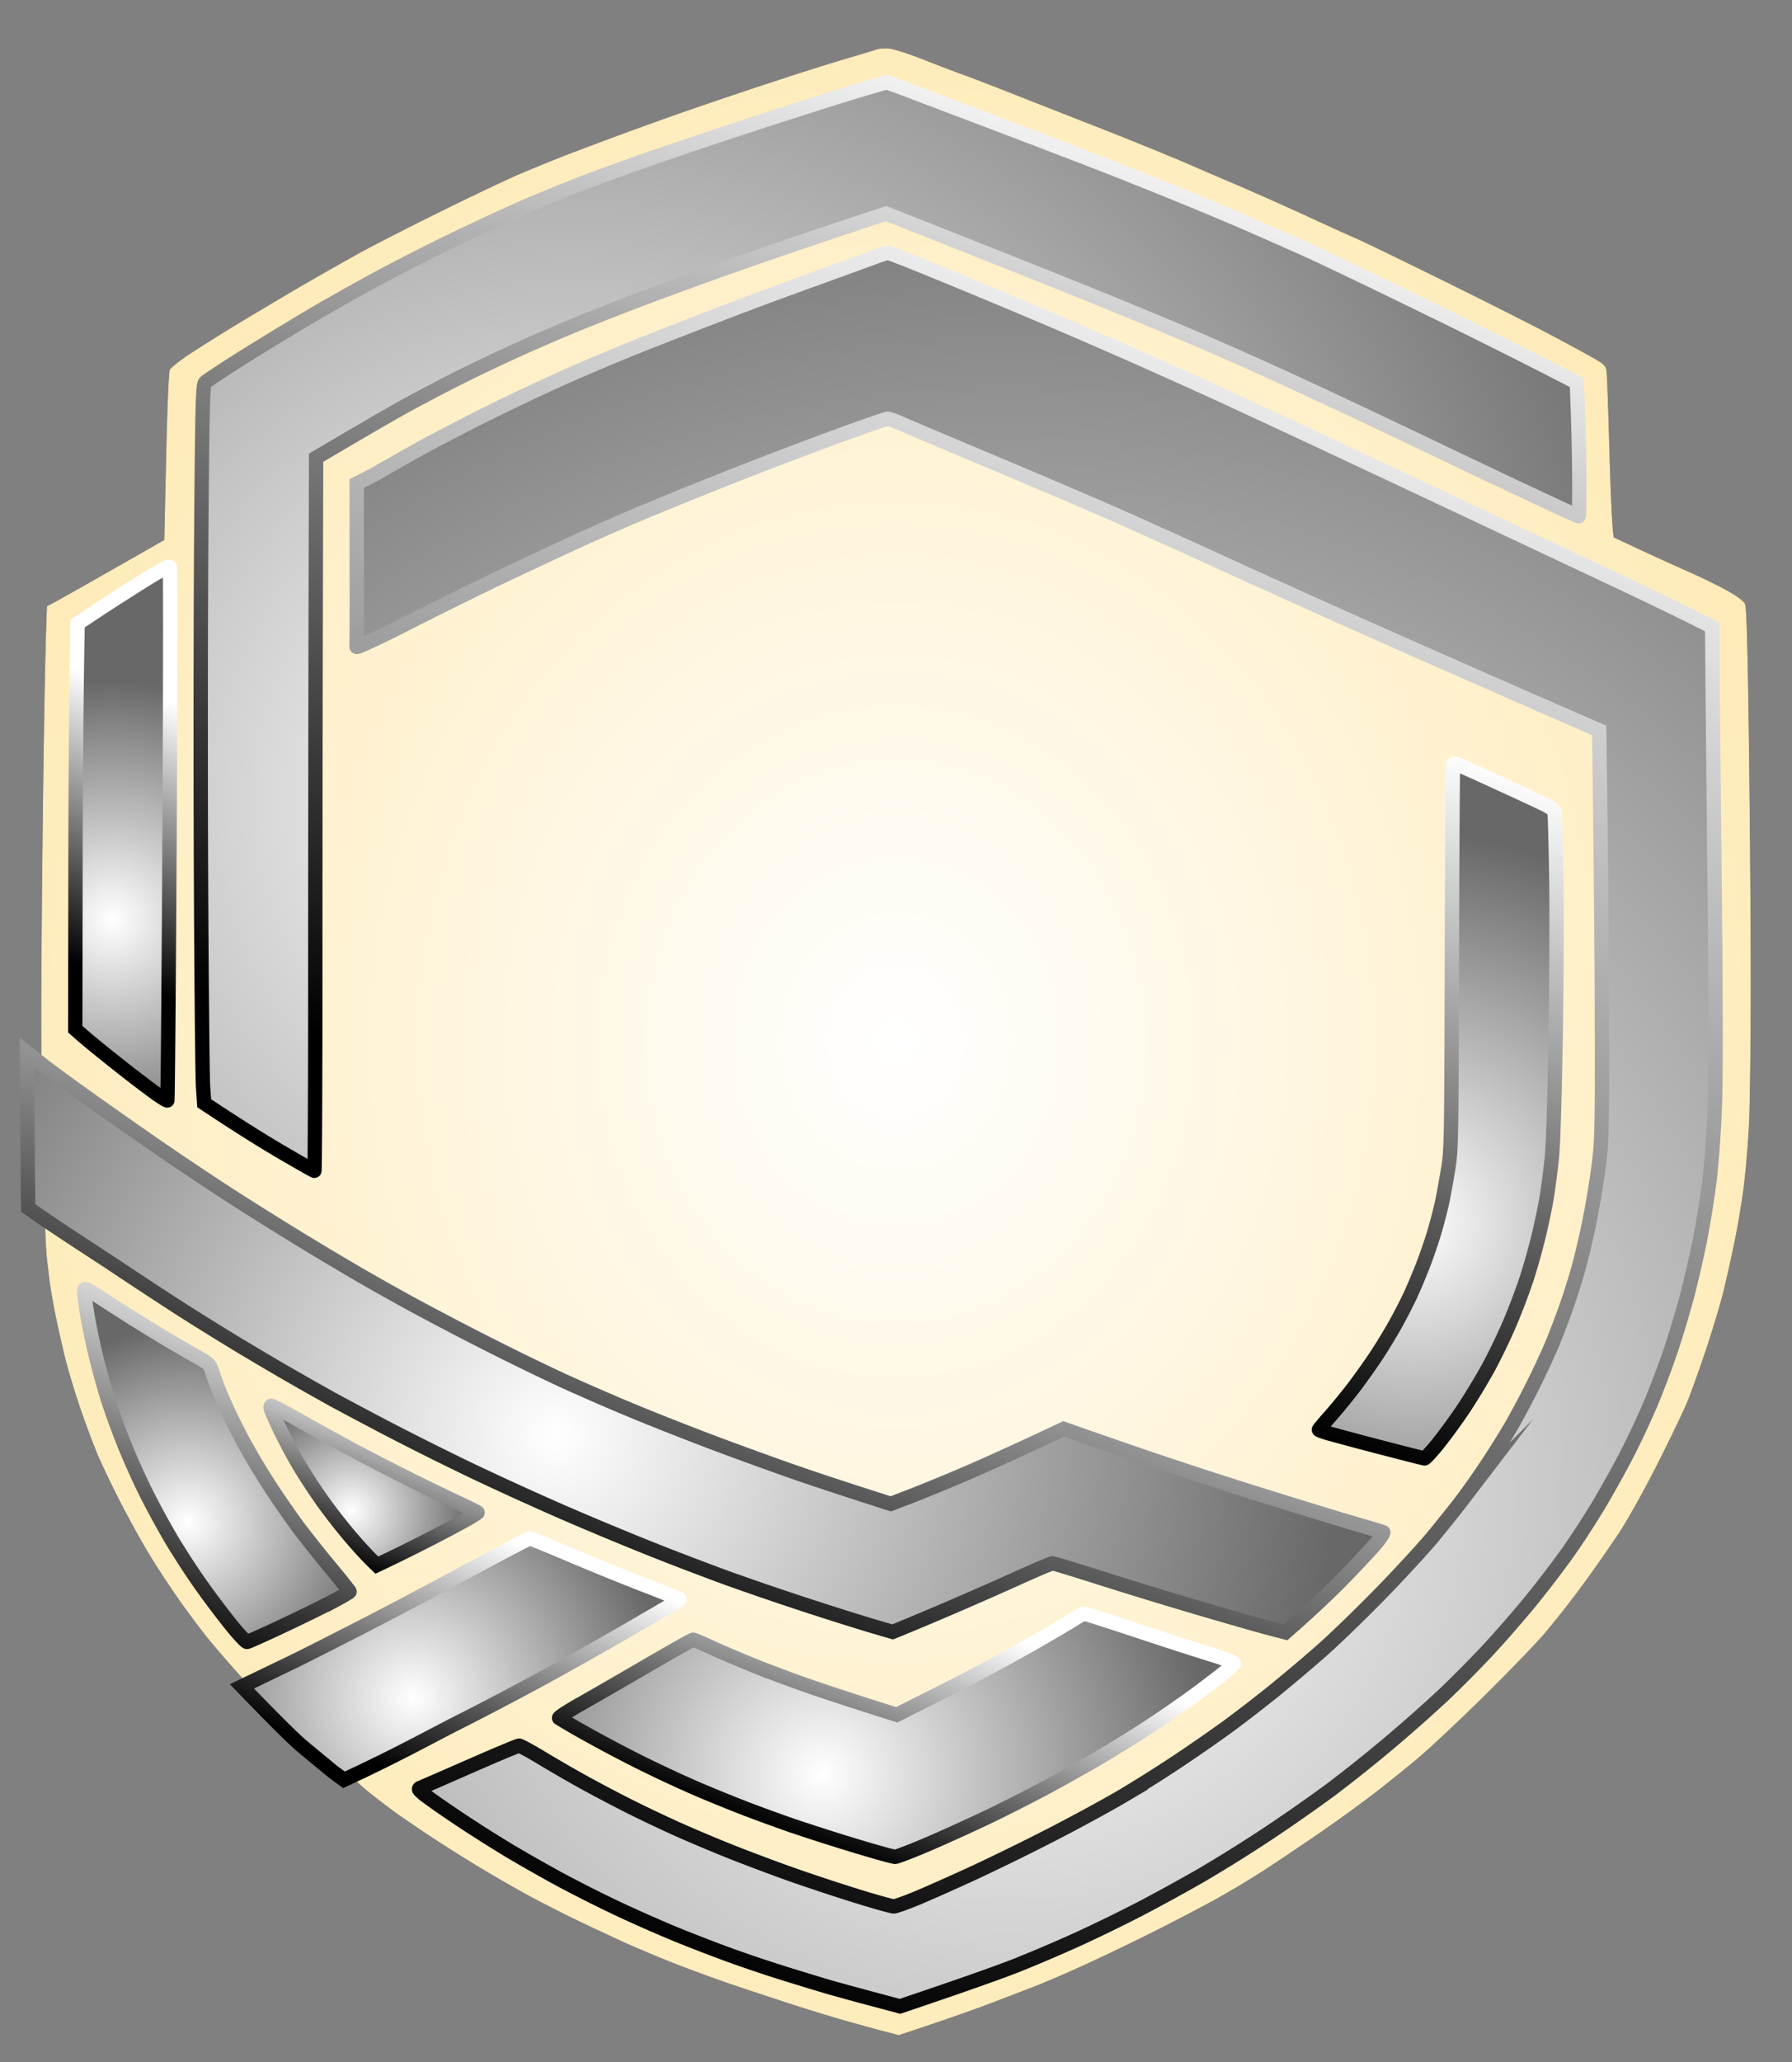 <svg xmlns="http://www.w3.org/2000/svg" viewBox="0 0 1000 1150"><rect x="0" y="0" width="1000" height="1150" fill="#808080" stroke="none"/><defs><radialGradient id="d" cx="0" cy="0" r="1" gradientTransform="matrix(218 0 0 218 458.85 989.47)" gradientUnits="userSpaceOnUse"><stop offset="0" stop-color="#fff"/><stop offset="1" stop-color="#686868"/></radialGradient><radialGradient id="f" cx="0" cy="0" r="1" gradientTransform="matrix(142 0 0 142 230.2 946.84)" gradientUnits="userSpaceOnUse"><stop offset="0" stop-color="#fff"/><stop offset="1" stop-color="#686868"/></radialGradient><radialGradient id="h" cx="0" cy="0" r="1" gradientTransform="matrix(67 0 0 67 196.05 842.67)" gradientUnits="userSpaceOnUse"><stop offset="0" stop-color="#fff"/><stop offset="1" stop-color="#686868"/></radialGradient><radialGradient id="j" cx="0" cy="0" r="1" gradientTransform="matrix(110 0 0 110 104.75 848.83)" gradientUnits="userSpaceOnUse"><stop offset="0" stop-color="#fff"/><stop offset="1" stop-color="#686868"/></radialGradient><radialGradient id="l" cx="0" cy="0" r="1" gradientTransform="matrix(439 0 0 439 310.2 800.44)" gradientUnits="userSpaceOnUse"><stop offset="0" stop-color="#fff"/><stop offset="1" stop-color="#686868"/></radialGradient><radialGradient id="n" cx="0" cy="0" r="1" gradientTransform="matrix(217 0 0 217 787.72 681.65)" gradientUnits="userSpaceOnUse"><stop offset="0" stop-color="#fff"/><stop offset="1" stop-color="#686868"/></radialGradient><radialGradient id="p" cx="0" cy="0" r="1" gradientTransform="matrix(133 0 0 133 62.67 512.58)" gradientUnits="userSpaceOnUse"><stop offset="0" stop-color="#fff"/><stop offset="1" stop-color="#686868"/></radialGradient><radialGradient id="r" cx="0" cy="0" r="1" gradientTransform="matrix(853 0 0 853 563.02 835.35)" gradientUnits="userSpaceOnUse"><stop offset="0" stop-color="#fff"/><stop offset="1" stop-color="#686868"/></radialGradient><radialGradient id="t" cx="0" cy="0" r="1" gradientTransform="matrix(673 0 0 673 319.72 446.6)" gradientUnits="userSpaceOnUse"><stop offset="0" stop-color="#fff"/><stop offset="1" stop-color="#686868"/></radialGradient><radialGradient id="c" r="1"><stop offset="0" stop-color="#fff"/><stop offset="1" stop-color="#ffd979"/></radialGradient><linearGradient id="b" x2="1" gradientTransform="matrix(93 -256 247 90 448.3 737.15)" gradientUnits="userSpaceOnUse"><stop offset="0" stop-color="#727272"/><stop offset="1" stop-color="#e2e2e2"/></linearGradient><linearGradient id="e" x2="1" gradientTransform="matrix(49 -136 274 100 475.6 1035.57)" gradientUnits="userSpaceOnUse"><stop offset="0"/><stop offset="1" stop-color="#fff"/></linearGradient><linearGradient id="g" x2="1" gradientTransform="matrix(49 -135 177 64 232.55 992.6)" gradientUnits="userSpaceOnUse"><stop offset="0"/><stop offset="1" stop-color="#fff"/></linearGradient><linearGradient id="i" x2="1" gradientTransform="matrix(32 -89 180 66 192.58 872.9)" gradientUnits="userSpaceOnUse"><stop offset="0"/><stop offset="1" stop-color="#fff"/></linearGradient><linearGradient id="k" x2="1" gradientTransform="matrix(72 -197 251 91 85.24 915.71)" gradientUnits="userSpaceOnUse"><stop offset="0"/><stop offset="1" stop-color="#fff"/></linearGradient><linearGradient id="m" x2="1" gradientTransform="matrix(118 -323 1740 633 334.6 910.4)" gradientUnits="userSpaceOnUse"><stop offset="0"/><stop offset="1" stop-color="#fff"/></linearGradient><linearGradient id="o" x2="1" gradientTransform="matrix(133 -364 133 48 736 801.86)" gradientUnits="userSpaceOnUse"><stop offset="0"/><stop offset="1" stop-color="#fff"/></linearGradient><linearGradient id="q" x2="1" gradientTransform="matrix(53 -146 72 26 42 537.77)" gradientUnits="userSpaceOnUse"><stop offset="0"/><stop offset="1" stop-color="#fff"/></linearGradient><linearGradient id="s" x2="1" gradientTransform="rotate(-70 999.13 273.7)scale(1041 964)" gradientUnits="userSpaceOnUse"><stop offset="0"/><stop offset="1" stop-color="#fff"/></linearGradient><linearGradient id="u" x2="1" gradientTransform="rotate(-70 659.37 50.7)scale(646 709)" gradientUnits="userSpaceOnUse"><stop offset="0"/><stop offset="1" stop-color="#fff"/></linearGradient><path id="a" d="M489.02 27.62c-1.37.49-8.12 2.54-15 4.56-6.87 2.02-19.47 5.93-28 8.67-8.52 2.75-22.25 7.25-30.5 10.01s-21.97 7.41-30.5 10.34a2586 2586 0 0 0-70 25.65c-5.77 2.24-16.35 6.54-23.5 9.55s-27.4 12.58-45 21.26-38.3 19.26-46 23.51-21.2 11.9-30 17-24.77 14.57-35.5 21.04a972 972 0 0 0-29.37 18.36c-5.44 3.64-10.33 7.51-10.89 8.61-.58 1.16-1.44 21.59-2.04 48.5l-1.04 46.5c-41.2 23.49-55.93 31.81-59.32 33.65l-6.16 3.35c-.92 21.7-1.64 64-2.19 108-.54 44-1 98.22-1.01 120.5-.01 22.27.47 59.62 1.06 83 .6 23.37 1.49 46.32 1.99 51 .49 4.67 1.33 11.65 1.86 15.5s1.93 11.72 3.11 17.5 3.45 15.9 5.04 22.5c1.6 6.6 5.43 19.42 8.51 28.5a474 474 0 0 0 10.09 27c2.47 5.77 8.2 17.7 12.73 26.5s11.5 21.4 15.48 28a529 529 0 0 0 16.33 25c5 7.15 12.52 17.25 16.71 22.44a599 599 0 0 0 19.61 22.58c6.6 7.23 19.45 19.63 28.54 27.56s20.47 17.34 25.27 20.92c4.8 3.57 8.7 6.95 8.68 7.5-.03.55 3.9 4.17 8.73 8.04a391 391 0 0 0 15.28 11.61c3.58 2.52 11.9 8.17 18.5 12.56a892 892 0 0 0 27 17 865 865 0 0 0 27 15.54c6.6 3.58 18.08 9.46 25.5 13.05 7.43 3.6 19.58 9.31 27 12.7s20.7 8.98 29.5 12.42c8.8 3.45 22.75 8.56 31 11.36 8.25 2.81 23.33 7.8 33.5 11.1s24.8 7.76 32.5 9.91 17.15 4.74 21 5.75l7 1.84c27.13-8.98 42.65-14.51 52-18.07s21.05-8.07 26-10a653 653 0 0 0 26.5-11.54 1241 1241 0 0 0 71.75-35.86 519 519 0 0 0 28.75-17.25c7.7-5.04 21.43-14.28 30.5-20.53a836 836 0 0 0 29-20.98 948 948 0 0 0 24.5-19.63c6.6-5.51 23.2-21.05 36.88-34.52s29.15-29.45 34.37-35.5a547 547 0 0 0 21.22-27 873 873 0 0 0 20.33-29c4.81-7.26 14.28-24.25 21.49-38.5 7.09-14.03 14.56-29.55 16.61-34.5s6.82-18.23 10.59-29.5 8.21-26.13 9.88-33a985 985 0 0 0 6.12-27.5c1.7-8.25 3.99-21.98 5.09-30.5a540 540 0 0 0 2.94-35.5c.52-11 .94-45.65.95-77 0-31.35-.45-91.43-1.01-133.5-.75-56.45-1.33-77.15-2.24-78.97-.72-1.46-4.7-4.42-9.72-7.23a327 327 0 0 0-22-10.72c-7.42-3.28-19.8-8.91-27.5-12.51l-14-6.54c-1.01-6.61-1.81-26.76-2.42-49.03-.62-22.28-1.33-41.96-1.6-43.75-.4-2.7-1.44-3.82-6.23-6.62-3.16-1.85-14.07-7.79-24.25-13.2-10.17-5.42-37.62-19.26-61-30.77-23.37-11.51-45.42-22.17-49-23.69s-15.72-7.02-27-12.24a1840 1840 0 0 0-42-18.64 2965 2965 0 0 1-25-10.75c-1.92-.88-10.7-4.52-19.5-8.1s-20.27-8.19-25.5-10.23l-25-9.8-32.5-12.77c-9.35-3.67-19.92-7.71-23.5-8.98a863 863 0 0 1-21-8.03c-7.97-3.15-16.52-5.87-19-6.05-2.47-.18-5.62.07-7 .56"/></defs><use fill="#333" href="#a"/><path fill="url(#b)" fill-rule="evenodd" stroke="#000" stroke-miterlimit="100" d="M432.5 333.67c-33 11.29-70.8 24.2-84 28.68l-24 8.15c-.44 30.35-.2 34.6.75 34.9.69.22 7.1 1.14 14.25 2.06 8.8 1.12 13.81 2.24 15.5 3.46 1.38.99 2.95 3.22 3.5 4.94.83 2.6.65 3.61-1 5.79a12 12 0 0 1-4.5 3.53 8 8 0 0 1-5.25-.15 8 8 0 0 1-4-4.04l-1.25-3.01-18.5.02v290c17.28 0 19-.27 19-1.5 0-.83 1.1-2.63 2.45-4s3.6-2.5 5-2.5c1.5 0 3.79 1.24 5.55 3 1.65 1.65 3.02 4.01 3.03 5.25.02 1.24-.8 3.37-1.84 4.75-1.09 1.45-3.72 2.99-6.28 3.67-2.43.64-9.49 1.77-15.69 2.5l-11.28 1.33.59 39.55c0-.02 2.46-.24 12.97-.11L493 760c0-346.43-.11-446.97-.25-446.93zm-27.5-.92c-49.23 16.84-89.73 30.8-90 31.02s-.44 7.9-.37 17.06l.13 16.67 5.24.5-.01-30.5c7.37-2.59 42.13-14.44 82.01-28 39.87-13.57 77-26.24 82.5-28.16l10-3.49c69.75 23.5 109.48 36.92 133.28 44.99l43.28 14.66L671 398h5l.03-34.5c-11.26-3.67-51.9-17.51-97.57-33.12s-83.25-28.35-83.5-28.32-40.73 13.84-89.96 30.69zm-66 44.96 1.75-.63a12 12 0 0 1 2.5.92 8.7 8.7 0 0 1 3.5 3.5c.69 1.38.96 3.29.6 4.25a14 14 0 0 1-2.25 3.53 6.2 6.2 0 0 1-4.1 1.76c-1.38-.01-3.51-.7-4.75-1.53-1.55-1.04-2.26-2.53-2.28-4.76-.02-1.88.72-3.93 1.75-4.87.98-.89 2.45-1.87 3.28-2.17zm124.47 101.12c1.04-1.05 3.26-1.83 5.18-1.83 2.21 0 4.04.77 5.37 2.25 1.11 1.24 2.01 3.15 2.01 4.25a9.5 9.5 0 0 1-1.52 4.25c-1.13 1.68-2.47 2.24-5.26 2.22-2.17-.01-4.5-.75-5.53-1.75a8 8 0 0 1-1.93-4.64 7 7 0 0 1 1.68-4.75zm-128 72c1-1.01 3.22-1.84 4.93-1.86 1.72-.02 3.84.76 4.76 1.75a9 9 0 0 1 1.96 3.28c.16.83-.02 2.74-.41 4.25a4.4 4.4 0 0 1-3.46 3.46 13 13 0 0 1-4.25.41 9 9 0 0 1-3.28-1.96c-.98-.91-1.85-2.97-1.93-4.58a7 7 0 0 1 1.68-4.75zM465 621a8 8 0 0 1 5-2c1.67 0 3.89.89 5 2a8 8 0 0 1 2.03 4.75 6.5 6.5 0 0 1-1.75 4.35 14 14 0 0 1-3.53 2.25c-.96.36-2.99.04-4.5-.71s-3.09-2.1-3.5-3A11 11 0 0 1 463 625c0-1.1.9-2.9 2-4zM338.45 735.22c1.15-1.55 2.69-2.22 5.1-2.22q3.45 0 5.47 2.25c1.11 1.24 2.01 3.26 2 4.5s-.92 3.15-2.02 4.25c-1.24 1.24-3.33 2-5.5 2-2.52 0-3.92-.63-5.01-2.25a10 10 0 0 1-1.59-4.28c-.05-1.11.65-3.03 1.55-4.25zM421 736a7.7 7.7 0 0 1 4.75-1.98c1.51.01 3.77 1.03 5.03 2.25 1.25 1.23 2.28 3.13 2.29 4.23s-.79 3.07-1.78 4.38a6.2 6.2 0 0 1-4.94 2.5 7.7 7.7 0 0 1-5.28-1.88 7.2 7.2 0 0 1-2.1-4.75A8 8 0 0 1 421 736zm76.16-199.61L497 760h170l.02-39.5c-28.11-4.07-30.88-4.78-32.8-6.71a8 8 0 0 1-2.25-5.54 8.4 8.4 0 0 1 2.48-5.75 8 8 0 0 1 5.5-2.5c1.92 0 3.98.93 5.55 2.5 1.37 1.37 2.5 3.17 2.5 4 0 1.23 1.72 1.5 9.5 1.5h9.5V418c-18.16-.06-18.55.03-19.75 2.47a13 13 0 0 1-3.5 4.11 6.6 6.6 0 0 1-5 1 10.5 10.5 0 0 1-4.77-2.83 9 9 0 0 1-2.01-5.25c.01-1.65.62-3.9 1.37-5s3.34-2.52 5.76-3.16 8.67-1.69 13.9-2.32c5.23-.64 10.51-1.35 11.75-1.59 2.23-.43 2.25-.59 2.25-17.68l.01-17.25A31578 31578 0 0 1 552 331.68a5765 5765 0 0 1-53.09-18.2c-1.46-.63-1.61 18.73-1.75 222.91zm62.72-191.55c1.3-1.01 2.99-1.84 3.74-1.84.76 0 2.39.52 3.63 1.15s2.58 1.64 2.98 2.25c.41.6.75 2.34.75 3.85A7.7 7.7 0 0 1 569 355c-1.1 1.1-3.01 2.02-4.25 2.04s-3.32-.76-4.63-1.75c-1.64-1.23-2.42-2.86-2.5-5.2-.09-2.48.53-3.9 2.26-5.25zM643.65 379c1.46-1.1 3.49-2 4.5-2 1.02 0 2.97 1.12 4.35 2.5s2.5 3.62 2.5 5-.67 3.18-1.5 4-2.74 1.77-4.25 2.11c-1.91.42-3.51 0-5.25-1.35a7.4 7.4 0 0 1-2.75-5.11c-.19-2.41.37-3.62 2.4-5.15zM515.5 502.45c2.37-2.41 2.68-2.45 19.2-2.43 16.01.02 16.91.13 19.08 2.25 2.26 2.22 2.27 2.35 2.25 31.48-.03 27.9-.12 29.34-2.03 31.25-1.84 1.84-3.33 2-19 2-16.8 0-17.03-.03-22-5l.09-57.09zm127.9 46.31c.61-.4 2.56-.74 4.35-.75 2.27-.01 3.71.66 4.76 2.23a10 10 0 0 1 1.47 4.75 7.3 7.3 0 0 1-1.75 4.29c-.95.98-3.08 1.78-4.73 1.78s-3.72-.8-4.6-1.78a14 14 0 0 1-2.25-3.54c-.36-.96-.13-2.76.5-4a10 10 0 0 1 2.25-2.98zm-.4 185.23c1.1-1.1 2.9-2 4-2s2.74.34 3.64.75c.9.42 2.25 1.99 3 3.5.99 2 1.09 3.44.36 5.25a7.6 7.6 0 0 1-3 3.5c-1.1.55-2.9 1-4 1s-2.9-.9-4-2a8 8 0 0 1-2-5c0-1.66.89-3.88 2-5zm-82.5 1.46c1.33-1.35 3.22-2.47 4.21-2.49s3.03.88 4.54 2c1.94 1.43 2.75 2.92 2.75 5.03 0 1.67-.89 3.89-2 5s-3.24 2-4.75 1.98a8.5 8.5 0 0 1-5.02-2.25c-1.26-1.22-2.25-3.26-2.21-4.52s1.16-3.4 2.48-4.75zM303.48 403.32c-.26.72-.36 5.78-.22 11.25l.24 9.92 16.5.5.5-10.5c9.3-.36 15.16-.28 18.76-.3 4.57-.04 4.76-2.98 3.39-3.08-2.23-.15-9.09-.38-13.9-1l-8.75-1.12v-7c-13.77 0-16.18.38-16.52 1.33zm367.56 2.13c-.02 1.95-.15 3.54-.29 3.54s-5.65.67-12.25 1.49c-6.6.83-13.04 1.1-13 1.65.17 2.55 4.42 1.28 12 1.26l13 1.1.5 10.5h16l-.5-22.5-15.41-.58zm-323.57 9.73c-1.68 2.01.27 5.75 3.04 5.31 4.69-.74 3.16-5.21.28-6.31-1.08-.42-2.58.11-3.32 1zm289.05.56c-.32.96-.23 2.58.2 3.58q.78 1.83 3.17 1.5c1.32-.18 2.95-1.18 3.22-2.24.33-1.3.53-1.81-.12-3.04-.56-1.09-2.48-1.62-3.69-1.59-1.21.02-2.46.83-2.78 1.79zm-321.66 13.95c-.2.44-.37 60.88-.37 134.3v133.5l5.5.5-.5-268.5c-3.3-.47-4.43-.25-4.63.2zm356.38 133.55.25 134.25 4.5.5v-269h-5zM303.49 702.66c-.46.37-.76 5.32-.67 11 .14 8.19.48 10.44 1.67 10.83.83.28 4.65.5 8.5.5h7c0-7.35-.18-8.95 1.74-8.99 1.58-.03 7.32-.88 12.98-1.19 5.7-.32 9.26.14 9.2-1.83-.05-1.67-5.59-1.04-11.92-1.2l-11.5-.29-.5-9.5c-12.14 0-16.04.3-16.5.67zm367.3 4.08-.3 4.75c-18.99.39-23.86-.33-23.8 1.09.08 2.33 4.54 1.76 10.29 2.16 6.08.43 11.69 1.48 12.51 1.75q1.5.5 1.5 4.5v4c12.01-.99 15.57-1.33 15.66-1.39s.25-4.38.35-9.61.14-10.06.08-10.75c-.06-.88-2.4-1.25-8.04-1.25h-7.94zm-322.7-1.25a5 5 0 0 0-.86 3.15c.14.9.93 2.09 1.75 2.65.83.55 2.29.71 3.25.35.97-.35 1.76-1.66 1.77-2.9a5.6 5.6 0 0 0-1.25-3.51c-.7-.7-1.78-1.26-2.41-1.25-.62 0-1.63.69-2.25 1.51zm288.89-.3a3.6 3.6 0 0 0-1.21 2.75c.1.85.75 2.12 1.45 2.82a4.8 4.8 0 0 0 3.01 1.25c.97-.01 2.2-.92 2.75-2.02s.62-2.13.62-2.4c0-.28-.29-1.27-1.12-2.1-.82-.82-2.08-1.5-2.8-1.5a5 5 0 0 0-2.7 1.2zm-322.42 34.05c.42 9.72-.86 11.54 1.5 12.73l3.92.02v-23h-5.86zm104.88-391.75c1.35-1.37 3.6-2.5 5-2.5s3.45.9 4.55 2a8.3 8.3 0 0 1 2.04 5.25c.02 1.79-.54 3.79-1.25 4.45s-2.64 1.49-4.29 1.84c-2.15.46-3.63.12-5.21-1.2a9.3 9.3 0 0 1-2.75-4.59c-.41-2.04.08-3.39 1.91-5.25zm143 .68c-.37.73-.4 2.11-.06 3.07a2.3 2.3 0 0 0 2.36 1.49c1.12-.17 1.75-1.15 1.75-2.74 0-1.52-.65-2.6-1.69-2.81-.93-.18-1.99.26-2.36.99zm-139.92 1.45c-.48.39-.79 1.53-.7 2.54s.73 2.02 1.42 2.25 1.84.11 2.57-.25c.73-.37 1.17-1.57.98-2.67s-1.03-2.13-1.87-2.28c-.85-.16-1.93.03-2.4.41zM339 381.84c-.64.36-1.01 1.55-.82 2.65.2 1.22 1.11 2 2.32 2s2.11-.78 2.31-2c.18-1.1-.34-2.29-1.17-2.65-.82-.37-2.01-.37-2.64 0zm307.04-.19c-1.4 1.33-2.21 4.04.7 4.87 4.47 1.29 4.62-4.77 1.25-5.49a2.3 2.3 0 0 0-1.95.62zM466.46 482.49c-.26.83-.25 1.95.03 2.5.27.55 1.4 1 2.5 1s2.15-.56 2.35-1.25c.19-.69.19-1.81 0-2.5-.2-.69-1.27-1.25-2.38-1.25s-2.24.68-2.5 1.5zm52.03 23.07c-1.45 1.39-1.64 4.7-1.58 27.5.05 15.13.49 26.77 1.08 27.93.93 1.88 2 2 17 2 13.33 0 16.08-.25 16.5-1.5.27-.82.5-13.54.51-28.25.02-20.27-.29-27.05-1.25-28.01-.91-.91-5.41-1.27-15.94-1.25-11.97.01-14.99.3-16.32 1.58zm126.23 47.63c-.31.72-.26 1.9.1 2.63.37.72 1.57 1.17 2.67.98 1.21-.2 2-1.11 2-2.32 0-1.26-.78-2.1-2.1-2.29-1.16-.17-2.36.28-2.67 1zm-306.2.43c-.48.39-.79 1.53-.7 2.54s.73 2.02 1.42 2.25 1.84.11 2.57-.25c.73-.37 1.17-1.57.98-2.67s-1.03-2.13-1.87-2.28c-.85-.16-1.93.03-2.4.41zm128.77 70.84c-.45.89-.36 2.06.2 2.63.55.57 1.9.88 3 .7 1.21-.2 2-1.1 2-2.31 0-1.28-.78-2.1-2.2-2.31-1.27-.18-2.54.36-3 1.29zm178.15 112.71c-.37.73-.4 2.11-.06 3.07a2.3 2.3 0 0 0 2.36 1.49c1.12-.17 1.75-1.15 1.75-2.74 0-1.52-.65-2.6-1.69-2.81-.93-.18-1.99.26-2.36.99zm-303.98 1.32c-.26.83-.25 1.95.03 2.5.27.55 1.4 1 2.5 1s2.15-.56 2.35-1.25c.19-.69.19-1.81 0-2.5-.2-.69-1.27-1.25-2.38-1.25s-2.24.68-2.5 1.5zm221.64 0c-.66 1.88.07 4.57 2.64 4.55.77-.01 1.58-.79 1.75-1.55.21-1-.83-4.56-2.64-4.54-.78.01-1.49.81-1.75 1.54zm-139.64 1c-.26.83-.25 1.95.03 2.5.27.55 1.4 1 2.5 1s2.22-.45 2.5-1 .27-1.67 0-2.5c-.28-.82-1.42-1.5-2.53-1.5s-2.24.68-2.5 1.5zm248.14-7.56 5.6-.1.04 23.97-5.34.06z"><animate attributeName="opacity" dur="8s" repeatCount="indefinite" values="1;0;0;0;1"/></path><g><animateTransform attributeName="transform" dur="8s" repeatCount="indefinite" type="translate" values="500 575;0 0;0 0"/><use fill="url(#c)" href="#a"><animateTransform attributeName="transform" dur="8s" repeatCount="indefinite" type="scale" values="0;1;1"/><animate attributeName="opacity" dur="8s" repeatCount="indefinite" values="0;0.1;1;1;0"/></use></g><path fill="url(#d)" stroke="url(#e)" stroke-miterlimit="100" stroke-width="8" d="M600.01 902.61c2.12-1.44 4.41-2.61 5.07-2.61s14.16 4.3 29.98 9.55a2368 2368 0 0 0 41.11 13.3c6.79 2.06 12.35 4.18 12.36 4.71s-2.73 3.16-6.06 5.83a640 640 0 0 1-16.71 12.68 684 684 0 0 1-24.66 17.01 776 776 0 0 1-28.04 17.38c-7.71 4.5-20.76 11.82-29.01 16.25a951 951 0 0 1-31.91 16.21c-9.31 4.47-24.54 11.4-33.84 15.39s-17.8 7.26-18.86 7.26c-1.06-.01-11.29-2.85-22.72-6.33a1291 1291 0 0 1-33.85-10.8 958 958 0 0 1-27.07-9.85 900 900 0 0 1-28.53-11.65 757 757 0 0 1-31.43-14.75 794 794 0 0 1-29.97-15.92 427 427 0 0 1-13.85-8.08c-.43-.36 4.57-3.67 11.12-7.36s23.34-13.37 37.3-21.51 25.82-14.81 26.35-14.81 4.77 1.78 9.43 3.95c4.65 2.18 15.2 6.69 23.44 10.04a785 785 0 0 0 31.92 11.95c9.3 3.23 24.1 8.12 48.83 15.9l26.11-13.12a1233 1233 0 0 0 47.86-25.56c11.97-6.84 23.5-13.62 25.63-15.06z"/><path fill="url(#f)" stroke="url(#g)" stroke-miterlimit="100" stroke-width="8" d="M268.61 872.08a5540 5540 0 0 1-51 27.13 3556 3556 0 0 1-51.75 26.43L135 940.51c19.76 20.38 28.84 29.42 34.42 34.07 6.12 5.11 10.3 8.48 16.31 13.47l6.23 4.56c29.07-13.37 50.68-25.42 64.15-32.19 13.48-6.78 35.3-18.24 48.5-25.47s34.13-19.02 46.5-26.21l25.25-14.66c1.51-.88 2.74-1.82 2.74-2.09 0-.28-8.66-3.82-19.25-7.88a1510 1510 0 0 1-41.24-16.77c-12.1-5.15-22.45-9.36-23-9.34s-12.7 6.35-27 14.08z"/><path fill="url(#h)" stroke="url(#i)" stroke-miterlimit="100" stroke-width="8" d="M151.2 785.91c-.36-1.17-.23-1.91.34-1.91.52 0 8.3 4.15 17.31 9.23s22.5 12.49 29.98 16.49 20.89 10.88 29.78 15.31 21.05 10.31 27.03 13.07 10.87 5.21 10.87 5.45c-.01.23-2.79 2-6.2 3.94a787 787 0 0 1-21.07 11.15 954 954 0 0 1-28.95 14.25l-3.5-3.4a276 276 0 0 1-11.26-12.41 333 333 0 0 1-15.29-19.56 348 348 0 0 1-13.34-20.34 296 296 0 0 1-10.46-19.57c-2.56-5.38-4.92-10.64-5.24-11.7z"/><path fill="url(#j)" stroke="url(#k)" stroke-miterlimit="100" stroke-width="8" d="M47.01 720.7c-.07-2.96-.07-2.96 15.75 7.34a979 979 0 0 0 29.32 18.28 1053 1053 0 0 0 19.25 11.16c5.25 2.91 5.89 3.64 7.36 8.44a207 207 0 0 0 5.91 15.25c2.36 5.5 7.31 15.62 10.99 22.5a407 407 0 0 0 15.24 25.5 565 565 0 0 0 15.21 22 695 695 0 0 0 17.86 22.5c6.16 7.42 11.18 13.72 11.18 14s-3.49 2.36-7.76 4.64a908 908 0 0 1-27.99 13.75c-11.14 5.29-20.82 9.63-21.5 9.65-.69.03-5.08-4.73-9.75-10.58a535 535 0 0 1-16.71-22.29 463 463 0 0 1-15.66-24.17 496 496 0 0 1-14.42-26.5c-3.83-7.7-9.46-20.3-12.49-28a460 460 0 0 1-8.54-23.5 462 462 0 0 1-6.17-22 386 386 0 0 1-5.08-23.75c-1.07-6.19-1.96-12.59-2-14.22z"/><path fill="url(#l)" stroke="url(#m)" stroke-miterlimit="100" stroke-width="8" d="M15.69 673.68c17.05 11.99 37.86 25.21 49.41 32.91a3004 3004 0 0 0 35 22.99c7.7 4.94 21.43 13.48 30.5 18.98s22.8 13.62 30.5 18.04a2369 2369 0 0 0 23 13.03c4.95 2.74 19.13 10.29 31.5 16.77a1797 1797 0 0 0 47.5 23.74 1905 1905 0 0 0 51.25 23.35 2014 2014 0 0 0 50 20.81 1814 1814 0 0 0 41.75 15.92 1806 1806 0 0 0 79.5 26.25l12.5 3.66c6.98-2.75 18.45-7.59 30-12.52a2369 2369 0 0 0 39.5-17.34c10.18-4.61 19.07-8.38 19.75-8.38.69 0 12.62 3.63 26.5 8.06a2999 2999 0 0 0 55.25 16.88c16.5 4.85 34.1 9.89 39.12 11.19l9.11 2.38c15.32-13.4 25.85-23.52 33.27-31.15s15.42-16.22 17.75-19.11c2.34-2.88 3.92-5.41 3.5-5.62s-7.27-2.27-15.25-4.58c-7.97-2.31-31.6-9.55-52.5-16.07a3018 3018 0 0 1-65.5-21.33 7517 7517 0 0 1-36.25-12.55l-8.75-3.09c-25.96 12.23-42.05 19.47-52.5 23.99a1028 1028 0 0 1-31.5 13.02l-12.5 4.81c-27.9-8.9-44.77-14.54-55.5-18.29a2376 2376 0 0 1-42-15.24 1852 1852 0 0 1-44.25-17.36 1345 1345 0 0 1-41.5-18 1501 1501 0 0 1-45.75-22.36 1890 1890 0 0 1-41-21.57 1874 1874 0 0 1-28-15.81 2167 2167 0 0 1-33.5-20.03 2148 2148 0 0 1-40.5-25.48c-11-7.14-29.45-19.52-41-27.53-11.55-8-28.87-20.2-38.5-27.11a919 919 0 0 1-21.03-15.42L15 587z"/><path fill="url(#n)" stroke="url(#o)" stroke-miterlimit="100" stroke-width="8" d="M810.85 426.51c.28-.81 1.35-.67 4.2.56 2.1.91 10.79 4.85 19.31 8.74s19.39 8.92 24.14 11.17c7.43 3.52 8.69 4.43 9.03 6.53.22 1.34.64 17.38.94 35.64s.13 58.53-.38 89.46c-.63 38.32-1.35 60.19-2.26 68.64a459 459 0 0 1-2.75 20.81c-.77 4.63-2.72 14-4.35 20.82a370 370 0 0 1-6.69 23.91 368 368 0 0 1-9.37 24.8 341 341 0 0 1-11.91 24.8 374 374 0 0 1-13.61 22.59 318 318 0 0 1-14.32 19.74c-3.85 4.77-7.39 8.65-7.88 8.64-.49-.02-11.45-2.8-24.36-6.17a1901 1901 0 0 1-29.02-7.75c-3.06-.89-5.56-1.82-5.57-2.06-.01-.25 2.82-3.64 6.27-7.53 3.46-3.9 9.2-10.87 12.75-15.5s9.24-12.6 12.65-17.72c3.4-5.11 8.5-13.48 11.32-18.6a303 303 0 0 0 8.19-15.94 363 363 0 0 0 6.87-16.38c2.1-5.36 5.03-13.93 6.52-19.05a273 273 0 0 0 4.14-15.94c.78-3.65 2.27-11.82 3.32-18.16 1.86-11.25 1.91-13.9 2.17-118.24.15-58.69.45-107.21.65-107.81z"/><path fill="url(#p)" stroke="url(#q)" stroke-miterlimit="100" stroke-width="8" d="M79.27 324.45c10.27-6.43 15.06-8.95 15.51-8.13.35.65.28 67.78-.16 149.18s-1 148.11-1.24 148.25-3.11-1.62-6.37-3.9a696 696 0 0 1-21.73-16.63c-8.7-6.87-17.49-14-23.28-19.22l.12-86.25c.06-47.44.36-98.35 1.2-140.02l10.54-6.98c5.79-3.84 17.23-11.17 25.41-16.3z"/><path fill="url(#r)" stroke="url(#s)" stroke-miterlimit="100" stroke-width="8" d="M487.87 143.46c3.53-1.32 6.99-2.43 7.67-2.46s15.82 5.95 33.64 13.3a6373 6373 0 0 1 52.7 21.99 4125 4125 0 0 1 94.5 41.63c12.52 5.73 42.13 19.49 65.81 30.58s63.97 30.02 89.55 42.06l73.23 34.48c14.7 6.92 32.07 15.28 50.47 24.56l.21 24.9c.11 13.7.66 68.6 1.21 122.01.66 62.99.68 105.68.06 121.51-.52 13.42-1.88 31.8-3.02 40.84a559 559 0 0 1-4.99 31.37 652 652 0 0 1-6.89 30.38 557 557 0 0 1-9.37 31.62 507 507 0 0 1-11.43 30.38 514 514 0 0 1-13.17 28.13 619 619 0 0 1-15.78 28.39 500 500 0 0 1-17.47 26.89 631 631 0 0 1-20.18 26.39 681 681 0 0 1-24.04 27.62 649 649 0 0 1-25.55 25.76 906 906 0 0 1-30.19 26.67 844 844 0 0 1-32.16 25.65 960 960 0 0 1-35.13 24.54 825 825 0 0 1-37.11 23.17 1098 1098 0 0 1-33.64 18.47 891 891 0 0 1-34.64 16.92 872 872 0 0 1-34.14 14.61c-8.98 3.56-27.46 10.23-65.8 23.14l-16.83-4.5c-9.25-2.47-19.94-5.41-23.75-6.53-3.81-1.11-14.27-4.3-23.25-7.08a783 783 0 0 1-31.17-10.46c-8.17-2.98-21.53-8.13-29.69-11.45a824 824 0 0 1-32.16-14.17 769 769 0 0 1-32.41-16.29 937 937 0 0 1-28.7-16.28 791 791 0 0 1-28.94-18.38c-8.44-5.66-16.9-11.6-18.81-13.22-3.21-2.73-3.32-3-1.48-3.71 1.09-.42 13.56-5.84 27.71-12.05s26.28-11.28 26.96-11.27 6.7 3.31 13.36 7.33a778 778 0 0 0 24 13.82 935 935 0 0 0 24.24 12.73 808 808 0 0 0 26.23 12.47c7.62 3.43 21.2 9.16 30.18 12.73s24.12 9.26 33.65 12.63 25.89 8.79 36.36 12.04c10.48 3.25 19.94 5.9 21.03 5.9s7.44-2.29 14.1-5.09c6.67-2.8 20.81-9.11 31.42-14.01a1393 1393 0 0 0 43.05-21.14c13.06-6.73 30.43-16.16 38.59-20.97a800 800 0 0 0 31.67-19.95 930 930 0 0 0 28.7-19.96 887 887 0 0 0 24.74-19.14 1000 1000 0 0 0 26.22-22.13c7.35-6.46 22.27-20.88 33.15-32.04 10.89-11.16 24.04-25.44 29.24-31.74s12.37-15.26 15.93-19.91a448 448 0 0 0 14.39-20.42 554 554 0 0 0 13.41-21.41 501 501 0 0 0 12.43-23.41 451 451 0 0 0 10.41-22.41 525 525 0 0 0 7.08-18.43 434 434 0 0 0 7.06-21.91c1.9-6.57 4.98-19.57 6.83-28.88a520 520 0 0 0 5.14-31.37c1.56-12.66 1.76-22.31 1.62-78.19-.08-35.06-.46-86.15-1.52-163.34l-31.82-13.87c-17.5-7.62-54.3-23.82-81.79-35.99a10067 10067 0 0 1-94.01-42.26 6688 6688 0 0 0-63.33-28.63 6020 6020 0 0 0-67.29-28.69c-26.4-11.1-50.11-21.13-52.7-22.27-2.58-1.15-5.37-2.09-6.18-2.09-.82 0-14.29 4.68-29.94 10.41a2798 2798 0 0 0-57.14 21.77 3536 3536 0 0 0-48.49 19.62 1372 1372 0 0 0-38.6 16.92 5535 5535 0 0 0-41.56 19.45 2578 2578 0 0 0-53.68 26.54c-17.01 8.67-26.89 13.01-26.88 12.47.08-7.02.1-16.64.05-91.07l10.47-5.37c9.13-5.29 22.17-12.64 28.97-16.35a1258 1258 0 0 1 76.2-37.49 1340 1340 0 0 1 36.61-15.54c9.53-3.83 26.67-10.56 38.1-14.97s26.35-10.1 33.15-12.65c6.81-2.55 22.84-8.42 35.63-13.04 12.79-4.63 26.15-9.49 29.69-10.81z"/><path fill="url(#t)" stroke="url(#u)" stroke-miterlimit="100" stroke-width="8" d="M477.94 50.83c8.8-2.63 16.34-4.81 16.75-4.83s4.92 1.54 10 3.47l42.75 16.21c18.43 6.99 44.08 16.77 57 21.74a3345 3345 0 0 1 50 19.82 2219 2219 0 0 1 42 17.56c8.53 3.72 22.7 9.98 31.5 13.91s38.73 18.25 66.5 31.82a4206 4206 0 0 1 85.5 42.83l.63 17.06c.35 9.37.69 26.16.75 37.3s-.1 20.24-.38 20.24c-.27 0-10.28-4.57-22.25-10.15a7745 7745 0 0 1-53.75-25.47c-17.6-8.43-43.7-20.81-58-27.52a3622 3622 0 0 0-44.5-20.5 2812 2812 0 0 0-35.25-15.51 3777 3777 0 0 0-50.5-20.99c-18.56-7.58-53.66-21.63-122.25-48.68l-28.25 9.37a3840 3840 0 0 0-57.25 19.62c-15.95 5.64-38.9 14-51 18.58a1716 1716 0 0 0-38 14.93 1278 1278 0 0 0-33.5 14.56 1005 1005 0 0 0-33 15.83 1195 1195 0 0 0-27 14.21c-6.32 3.48-20.17 11.43-50.04 29.03l-.23 86.36c-.12 47.5-.23 136.97-.23 198.83s-.22 112.48-.5 112.5c-.27.01-8.37-4.57-18-10.19-9.62-5.62-23.35-14.1-43.5-27.47l-.63-9.24c-.36-5.09-.87-57.55-1.14-116.59-.27-59.03-.21-144.93.14-190.87.55-72.21.84-83.76 2.13-85.24.83-.95 11.18-7.77 23-15.16a1930 1930 0 0 1 37-22.5c8.53-5 24.28-13.87 35-19.71 10.73-5.85 31.2-16.27 45.5-23.16s32.98-15.47 41.5-19.06 20.9-8.63 27.5-11.2 23.25-8.62 37-13.46 42.1-14.35 63-21.15 45.2-14.5 54-17.13z"/></svg>